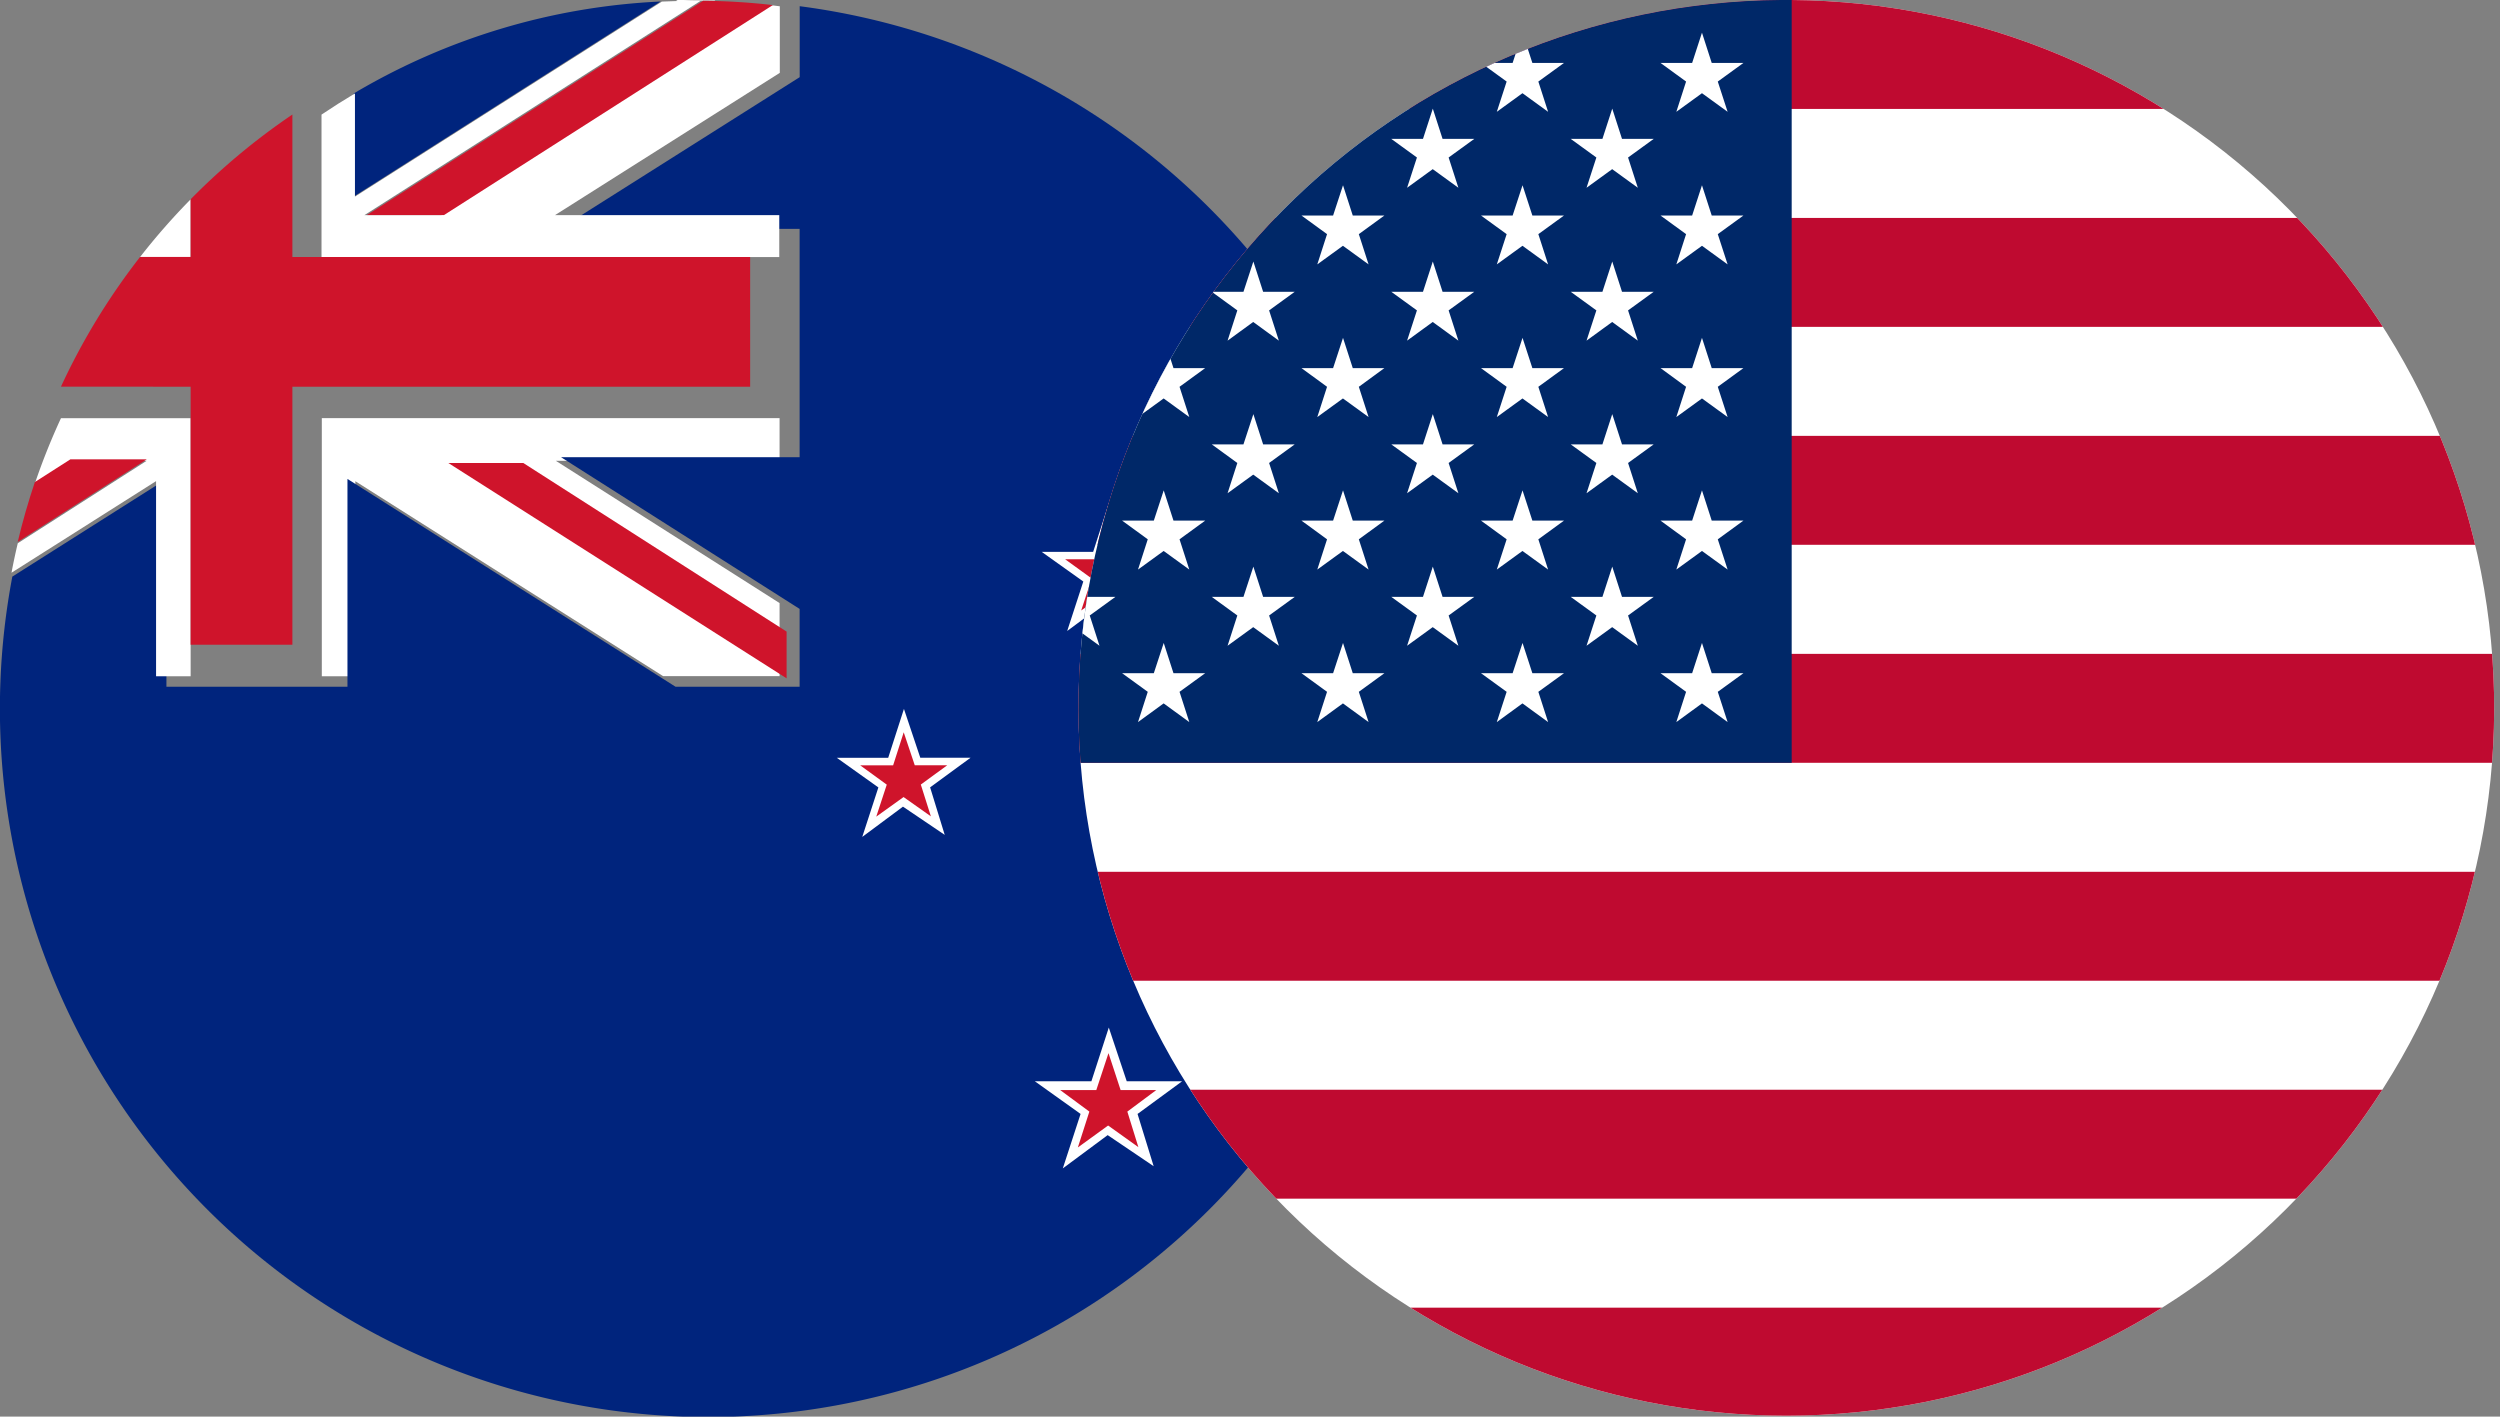 <svg id="Group_40916" data-name="Group 40916" xmlns="http://www.w3.org/2000/svg" xmlns:xlink="http://www.w3.org/1999/xlink" width="33.047" height="18.726" viewBox="0 0 33.047 18.726">
  <rect x="0" y="0" width="33.047" height="18.726" fill="#808080" stroke="none"/>
  <defs>
    <style>
      .cls-1 {
        fill: none;
      }

      .cls-2, .cls-8 {
        fill: #fff;
      }

      .cls-3 {
        fill: #00247d;
      }

      .cls-4 {
        fill: #cf142b;
      }

      .cls-5 {
        clip-path: url(#clip-path);
      }

      .cls-6 {
        fill: #bf0a30;
      }

      .cls-7 {
        fill: #002868;
      }

      .cls-8 {
        fill-rule: evenodd;
      }
    </style>
    <clipPath id="clip-path">
      <path id="SVGID" class="cls-1" d="M778.867,984.473a9.357,9.357,0,1,1-.142,0" transform="translate(-769.504 -984.473)"/>
    </clipPath>
  </defs>
  <g id="Group_40809" data-name="Group 40809" transform="translate(0 0)">
    <g id="Group_40672" data-name="Group 40672" transform="translate(0 0)">
      <g id="Group_40639" data-name="Group 40639">
        <path id="Path_95187" data-name="Path 95187" class="cls-2" d="M227.518,283.758h.443V281.18l4.069,2.577h1.539v-.966l-2.958-1.881h2.958v-.564h-6.051Z" transform="translate(-223.264 -274.819)"/>
        <path id="Path_95188" data-name="Path 95188" class="cls-3" d="M69.9,68.537H73.07v3.019H69.917l3.153,2.005V74.59H71.43l-4.337-2.747V74.59H64.7V71.844l-2.037,1.29a9.364,9.364,0,1,0,10.408-7.54v.938Z" transform="translate(-62.5 -65.512)"/>
        <path id="Path_95189" data-name="Path 95189" class="cls-3" d="M250.412,62.928a8.734,8.734,0,0,0-4.056,1.215v1.363Z" transform="translate(-241.679 -62.908)"/>
        <path id="Path_95190" data-name="Path 95190" class="cls-2" d="M419.975,62.1h.093l.016-.01h-.5l-.031.02Q419.764,62.1,419.975,62.1Z" transform="translate(-410.623 -62.093)"/>
        <path id="Path_95191" data-name="Path 95191" class="cls-2" d="M142.25,174.589a8.834,8.834,0,0,0-.668.762h.668Z" transform="translate(-139.73 -171.954)"/>
        <path id="Path_95192" data-name="Path 95192" class="cls-2" d="M229.1,65.334h-1.019l4.445-2.833h-.093q-.211,0-.42.01l-4.057,2.578V63.725q-.225.134-.442.28v1.883h6.051v-.554H230.6l2.972-1.881v-.88l-.12-.015Z" transform="translate(-223.264 -62.49)"/>
        <path id="Path_95193" data-name="Path 95193" class="cls-2" d="M70.91,283.758h.457v-3.411H69.653a8.717,8.717,0,0,0-.345.863l.468-.3h1.01L69.082,282q-.046.193-.083.39l1.911-1.211Z" transform="translate(-68.847 -274.819)"/>
        <path id="Path_95194" data-name="Path 95194" class="cls-4" d="M98.64,130.358v3.411h1.345v-3.411h6.051v-1.715H99.985v-1.883a8.826,8.826,0,0,0-1.345,1.12v.762h-.668a8.782,8.782,0,0,0-1.046,1.715Z" transform="translate(-96.12 -125.246)"/>
        <path id="Path_95195" data-name="Path 95195" class="cls-4" d="M252.7,65.358l4.347-2.776a8.867,8.867,0,0,0-.921-.057l-4.445,2.833Z" transform="translate(-246.831 -62.515)"/>
        <path id="Path_95196" data-name="Path 95196" class="cls-4" d="M74.236,304.445h-1.01l-.469.3q-.131.388-.227.792Z" transform="translate(-72.296 -298.373)"/>
      </g>
      <path id="Path_95197" data-name="Path 95197" class="cls-4" d="M299.407,306.675v.618l-4.472-2.847h.991Z" transform="translate(-289.009 -298.326)"/>
      <g id="Group_40640" data-name="Group 40640" transform="translate(11.061 6.649)">
        <path id="Path_95198" data-name="Path 95198" class="cls-2" d="M601.833,313.106l.216.645h.665l-.535.392.193.628-.552-.373-.538.4.213-.654-.55-.392h.68Z" transform="translate(-598.236 -313.106)"/>
        <path id="Path_95199" data-name="Path 95199" class="cls-2" d="M486.154,429.308l.216.645h.665l-.535.392.193.628-.552-.373-.538.4.213-.654-.55-.392h.68Z" transform="translate(-485.266 -426.586)"/>
        <path id="Path_95200" data-name="Path 95200" class="cls-2" d="M598.015,609.167l.237.71h.732l-.589.432.213.691-.608-.411-.593.44.235-.72-.605-.432h.748Z" transform="translate(-594.419 -602.233)"/>
        <path id="Path_95201" data-name="Path 95201" class="cls-2" d="M705.391,403.112l.2.59h.582l-.473.345.181.569-.489-.346-.49.35.188-.573-.476-.345h.589Z" transform="translate(-699.474 -401.004)"/>
        <path id="Path_95202" data-name="Path 95202" class="cls-4" d="M614.716,326.205l.146.436h.429l-.349.254.133.42-.361-.255-.361.259.139-.423-.351-.254h.435Z" transform="translate(-611.122 -325.898)"/>
        <path id="Path_95203" data-name="Path 95203" class="cls-4" d="M499.037,442.537l.146.436h.429l-.349.255.133.42-.361-.255-.361.259.139-.423-.351-.255h.435Z" transform="translate(-498.152 -439.506)"/>
        <path id="Path_95204" data-name="Path 95204" class="cls-4" d="M612.267,623.614l.16.488h.472l-.383.285.146.47-.4-.286-.4.29.152-.474-.386-.285h.478Z" transform="translate(-608.675 -616.342)"/>
        <path id="Path_95205" data-name="Path 95205" class="cls-4" d="M715.744,415.564l.135.391h.4l-.322.229.123.377-.333-.229-.334.232.128-.38-.324-.229h.4Z" transform="translate(-709.826 -413.164)"/>
      </g>
    </g>
    <g id="Group_40673" data-name="Group 40673" transform="translate(14.321 0)">
      <g id="Group_37565" data-name="Group 37565" class="cls-5" transform="translate(0 0)">
        <rect id="Rectangle_1066" data-name="Rectangle 1066" class="cls-2" width="35.579" height="18.726" transform="translate(-4.869 0)"/>
        <rect id="Rectangle_1067" data-name="Rectangle 1067" class="cls-6" width="35.579" height="1.44" transform="translate(-4.869 0)"/>
        <rect id="Rectangle_1068" data-name="Rectangle 1068" class="cls-6" width="35.579" height="1.44" transform="translate(-4.869 2.881)"/>
        <rect id="Rectangle_1069" data-name="Rectangle 1069" class="cls-6" width="35.579" height="1.44" transform="translate(-4.869 5.762)"/>
        <rect id="Rectangle_1070" data-name="Rectangle 1070" class="cls-6" width="35.579" height="1.44" transform="translate(-4.869 8.643)"/>
        <rect id="Rectangle_1071" data-name="Rectangle 1071" class="cls-6" width="35.579" height="1.44" transform="translate(-4.869 11.524)"/>
        <rect id="Rectangle_1072" data-name="Rectangle 1072" class="cls-6" width="35.579" height="1.44" transform="translate(-4.869 14.405)"/>
        <rect id="Rectangle_1073" data-name="Rectangle 1073" class="cls-6" width="35.579" height="1.44" transform="translate(-4.869 17.286)"/>
        <rect id="Rectangle_1074" data-name="Rectangle 1074" class="cls-7" width="14.232" height="10.083" transform="translate(-4.869 0)"/>
        <path id="Path_87832" data-name="Path 87832" class="cls-8" d="M346.435,1027.743l.129.4h.419l-.339.246.129.4-.339-.246-.339.246.129-.4-.339-.246h.419Z" transform="translate(-350.117 -1027.311)"/>
        <path id="Path_87833" data-name="Path 87833" class="cls-8" d="M583.935,1027.743l.13.4h.419l-.339.246.13.4-.339-.246-.339.246.129-.4-.339-.246h.419Z" transform="translate(-585.245 -1027.311)"/>
        <path id="Path_87834" data-name="Path 87834" class="cls-8" d="M821.435,1027.743l.129.4h.419l-.339.246.129.4-.339-.246-.339.246.129-.4-.339-.246h.419Z" transform="translate(-820.373 -1027.311)"/>
        <path id="Path_87835" data-name="Path 87835" class="cls-8" d="M1058.934,1027.743l.129.4h.418l-.338.246.129.4-.339-.246-.339.246.129-.4-.338-.246h.418Z" transform="translate(-1055.502 -1027.311)"/>
        <path id="Path_87836" data-name="Path 87836" class="cls-8" d="M1296.435,1027.743l.13.4h.418l-.339.246.129.4-.339-.246-.339.246.13-.4-.339-.246h.418Z" transform="translate(-1290.63 -1027.311)"/>
        <path id="Path_87837" data-name="Path 87837" class="cls-8" d="M1533.935,1027.743l.129.4h.419l-.339.246.13.4-.339-.246-.339.246.129-.4-.338-.246h.418Z" transform="translate(-1525.758 -1027.311)"/>
        <path id="Path_87838" data-name="Path 87838" class="cls-8" d="M465.185,1128.7l.129.4h.419l-.339.246.129.4-.339-.246-.339.246.129-.4-.339-.246h.419Z" transform="translate(-467.681 -1127.264)"/>
        <path id="Path_87839" data-name="Path 87839" class="cls-8" d="M702.685,1128.7l.13.4h.418l-.339.246.129.4-.339-.246-.339.246.129-.4-.339-.246h.419Z" transform="translate(-702.81 -1127.264)"/>
        <path id="Path_87840" data-name="Path 87840" class="cls-8" d="M940.185,1128.7l.129.4h.418l-.339.246.129.4-.339-.246-.339.246.129-.4-.338-.246h.419Z" transform="translate(-937.938 -1127.264)"/>
        <path id="Path_87841" data-name="Path 87841" class="cls-8" d="M1177.685,1128.7l.129.4h.419l-.339.246.129.4-.339-.246-.339.246.13-.4-.339-.246h.419Z" transform="translate(-1173.066 -1127.264)"/>
        <path id="Path_87842" data-name="Path 87842" class="cls-8" d="M1415.185,1128.7l.129.4h.419l-.339.246.129.4-.339-.246-.339.246.13-.4-.339-.246h.419Z" transform="translate(-1408.194 -1127.264)"/>
        <path id="Path_87843" data-name="Path 87843" class="cls-8" d="M346.435,1229.666l.129.4h.419l-.339.246.129.4-.339-.246-.339.246.129-.4-.339-.246h.419Z" transform="translate(-350.117 -1227.217)"/>
        <path id="Path_87844" data-name="Path 87844" class="cls-8" d="M583.935,1229.666l.13.4h.419l-.339.246.13.4-.339-.246-.339.246.129-.4-.339-.246h.419Z" transform="translate(-585.245 -1227.217)"/>
        <path id="Path_87845" data-name="Path 87845" class="cls-8" d="M821.435,1229.666l.129.4h.419l-.339.246.129.4-.339-.246-.339.246.129-.4-.339-.246h.419Z" transform="translate(-820.373 -1227.217)"/>
        <path id="Path_87846" data-name="Path 87846" class="cls-8" d="M1058.934,1229.666l.129.4h.418l-.338.246.129.4-.339-.246-.339.246.129-.4-.338-.246h.418Z" transform="translate(-1055.502 -1227.217)"/>
        <path id="Path_87847" data-name="Path 87847" class="cls-8" d="M1296.435,1229.666l.13.4h.418l-.339.246.129.4-.339-.246-.339.246.13-.4-.339-.246h.418Z" transform="translate(-1290.63 -1227.217)"/>
        <path id="Path_87848" data-name="Path 87848" class="cls-8" d="M1533.935,1229.666l.129.4h.419l-.339.246.13.4-.339-.246-.339.246.129-.4-.338-.246h.418Z" transform="translate(-1525.758 -1227.217)"/>
        <path id="Path_87849" data-name="Path 87849" class="cls-8" d="M465.185,1330.627l.129.4h.419l-.339.246.129.4-.339-.247-.339.247.129-.4-.339-.246h.419Z" transform="translate(-467.681 -1327.17)"/>
        <path id="Path_87850" data-name="Path 87850" class="cls-8" d="M702.685,1330.627l.13.4h.418l-.339.246.129.4-.339-.247-.339.247.129-.4-.339-.246h.419Z" transform="translate(-702.81 -1327.17)"/>
        <path id="Path_87851" data-name="Path 87851" class="cls-8" d="M940.185,1330.627l.129.4h.418l-.339.246.129.4-.339-.247-.339.247.129-.4-.338-.246h.419Z" transform="translate(-937.938 -1327.17)"/>
        <path id="Path_87852" data-name="Path 87852" class="cls-8" d="M1177.685,1330.627l.129.4h.419l-.339.246.129.4-.339-.247-.339.247.13-.4-.339-.246h.419Z" transform="translate(-1173.066 -1327.17)"/>
        <path id="Path_87853" data-name="Path 87853" class="cls-8" d="M1415.185,1330.627l.129.4h.419l-.339.246.129.4-.339-.247-.339.247.13-.4-.339-.246h.419Z" transform="translate(-1408.194 -1327.17)"/>
        <path id="Path_87854" data-name="Path 87854" class="cls-8" d="M346.435,1431.589l.129.4h.419l-.339.247.129.4-.339-.246-.339.246.129-.4-.339-.247h.419Z" transform="translate(-350.117 -1427.123)"/>
        <path id="Path_87855" data-name="Path 87855" class="cls-8" d="M583.935,1431.589l.13.4h.419l-.339.247.13.4-.339-.246-.339.246.129-.4-.339-.247h.419Z" transform="translate(-585.245 -1427.123)"/>
        <path id="Path_87856" data-name="Path 87856" class="cls-8" d="M821.435,1431.589l.129.4h.419l-.339.247.129.4-.339-.246-.339.246.129-.4-.339-.247h.419Z" transform="translate(-820.373 -1427.123)"/>
        <path id="Path_87857" data-name="Path 87857" class="cls-8" d="M1058.934,1431.589l.129.4h.418l-.338.247.129.4-.339-.246-.339.246.129-.4-.338-.247h.418Z" transform="translate(-1055.502 -1427.123)"/>
        <path id="Path_87858" data-name="Path 87858" class="cls-8" d="M1296.435,1431.589l.13.4h.418l-.339.247.129.4-.339-.246-.339.246.13-.4-.339-.247h.418Z" transform="translate(-1290.63 -1427.123)"/>
        <path id="Path_87859" data-name="Path 87859" class="cls-8" d="M1533.935,1431.589l.129.4h.419l-.339.247.13.4-.339-.246-.339.246.129-.4-.338-.247h.418Z" transform="translate(-1525.758 -1427.123)"/>
        <path id="Path_87860" data-name="Path 87860" class="cls-8" d="M465.185,1532.55l.129.4h.419l-.339.246.129.4-.339-.246-.339.246.129-.4-.339-.246h.419Z" transform="translate(-467.681 -1527.076)"/>
        <path id="Path_87861" data-name="Path 87861" class="cls-8" d="M702.685,1532.55l.13.4h.418l-.339.246.129.4-.339-.246-.339.246.129-.4-.339-.246h.419Z" transform="translate(-702.81 -1527.076)"/>
        <path id="Path_87862" data-name="Path 87862" class="cls-8" d="M940.185,1532.55l.129.4h.418l-.339.246.129.4-.339-.246-.339.246.129-.4-.338-.246h.419Z" transform="translate(-937.938 -1527.076)"/>
        <path id="Path_87863" data-name="Path 87863" class="cls-8" d="M1177.685,1532.55l.129.4h.419l-.339.246.129.4-.339-.246-.339.246.13-.4-.339-.246h.419Z" transform="translate(-1173.066 -1527.076)"/>
        <path id="Path_87864" data-name="Path 87864" class="cls-8" d="M1415.185,1532.55l.129.4h.419l-.339.246.129.4-.339-.246-.339.246.13-.4-.339-.246h.419Z" transform="translate(-1408.194 -1527.076)"/>
        <path id="Path_87865" data-name="Path 87865" class="cls-8" d="M346.435,1633.511l.129.4h.419l-.339.247.129.4-.339-.246-.339.246.129-.4-.339-.247h.419Z" transform="translate(-350.117 -1627.029)"/>
        <path id="Path_87866" data-name="Path 87866" class="cls-8" d="M583.935,1633.511l.13.4h.419l-.339.247.13.4-.339-.246-.339.246.129-.4-.339-.247h.419Z" transform="translate(-585.245 -1627.029)"/>
        <path id="Path_87867" data-name="Path 87867" class="cls-8" d="M821.435,1633.511l.129.4h.419l-.339.247.129.4-.339-.246-.339.246.129-.4-.339-.247h.419Z" transform="translate(-820.373 -1627.029)"/>
        <path id="Path_87868" data-name="Path 87868" class="cls-8" d="M1058.934,1633.511l.129.4h.418l-.338.247.129.4-.339-.246-.339.246.129-.4-.338-.247h.418Z" transform="translate(-1055.502 -1627.029)"/>
        <path id="Path_87869" data-name="Path 87869" class="cls-8" d="M1296.435,1633.511l.13.4h.418l-.339.247.129.4-.339-.246-.339.246.13-.4-.339-.247h.418Z" transform="translate(-1290.63 -1627.029)"/>
        <path id="Path_87870" data-name="Path 87870" class="cls-8" d="M1533.935,1633.511l.129.4h.419l-.339.247.13.4-.339-.246-.339.246.129-.4-.338-.247h.418Z" transform="translate(-1525.758 -1627.029)"/>
        <path id="Path_87871" data-name="Path 87871" class="cls-8" d="M465.185,1734.473l.129.4h.419l-.339.246.129.4-.339-.246-.339.246.129-.4-.339-.246h.419Z" transform="translate(-467.681 -1726.983)"/>
        <path id="Path_87872" data-name="Path 87872" class="cls-8" d="M702.685,1734.473l.13.4h.418l-.339.246.129.4-.339-.246-.339.246.129-.4-.339-.246h.419Z" transform="translate(-702.81 -1726.983)"/>
        <path id="Path_87873" data-name="Path 87873" class="cls-8" d="M940.185,1734.473l.129.4h.418l-.339.246.129.4-.339-.246-.339.246.129-.4-.338-.246h.419Z" transform="translate(-937.938 -1726.983)"/>
        <path id="Path_87874" data-name="Path 87874" class="cls-8" d="M1177.685,1734.473l.129.4h.419l-.339.246.129.4-.339-.246-.339.246.13-.4-.339-.246h.419Z" transform="translate(-1173.066 -1726.983)"/>
        <path id="Path_87875" data-name="Path 87875" class="cls-8" d="M1415.185,1734.473l.129.4h.419l-.339.246.129.4-.339-.246-.339.246.13-.4-.339-.246h.419Z" transform="translate(-1408.194 -1726.983)"/>
        <path id="Path_87876" data-name="Path 87876" class="cls-8" d="M346.435,1835.435l.129.4h.419l-.339.246.129.4-.339-.247-.339.247.129-.4-.339-.246h.419Z" transform="translate(-350.117 -1826.936)"/>
        <path id="Path_87877" data-name="Path 87877" class="cls-8" d="M583.935,1835.435l.13.4h.419l-.339.246.13.4-.339-.247-.339.247.129-.4-.339-.246h.419Z" transform="translate(-585.245 -1826.936)"/>
        <path id="Path_87878" data-name="Path 87878" class="cls-8" d="M821.435,1835.435l.129.4h.419l-.339.246.129.4-.339-.247-.339.247.129-.4-.339-.246h.419Z" transform="translate(-820.373 -1826.936)"/>
        <path id="Path_87879" data-name="Path 87879" class="cls-8" d="M1058.934,1835.435l.129.4h.418l-.338.246.129.4-.339-.247-.339.247.129-.4-.338-.246h.418Z" transform="translate(-1055.502 -1826.936)"/>
        <path id="Path_87880" data-name="Path 87880" class="cls-8" d="M1296.435,1835.435l.13.4h.418l-.339.246.129.4-.339-.247-.339.247.13-.4-.339-.246h.418Z" transform="translate(-1290.63 -1826.936)"/>
        <path id="Path_87881" data-name="Path 87881" class="cls-8" d="M1533.935,1835.435l.129.4h.419l-.339.246.13.4-.339-.247-.339.247.129-.4-.338-.246h.418Z" transform="translate(-1525.758 -1826.936)"/>
      </g>
    </g>
  </g>
</svg>
